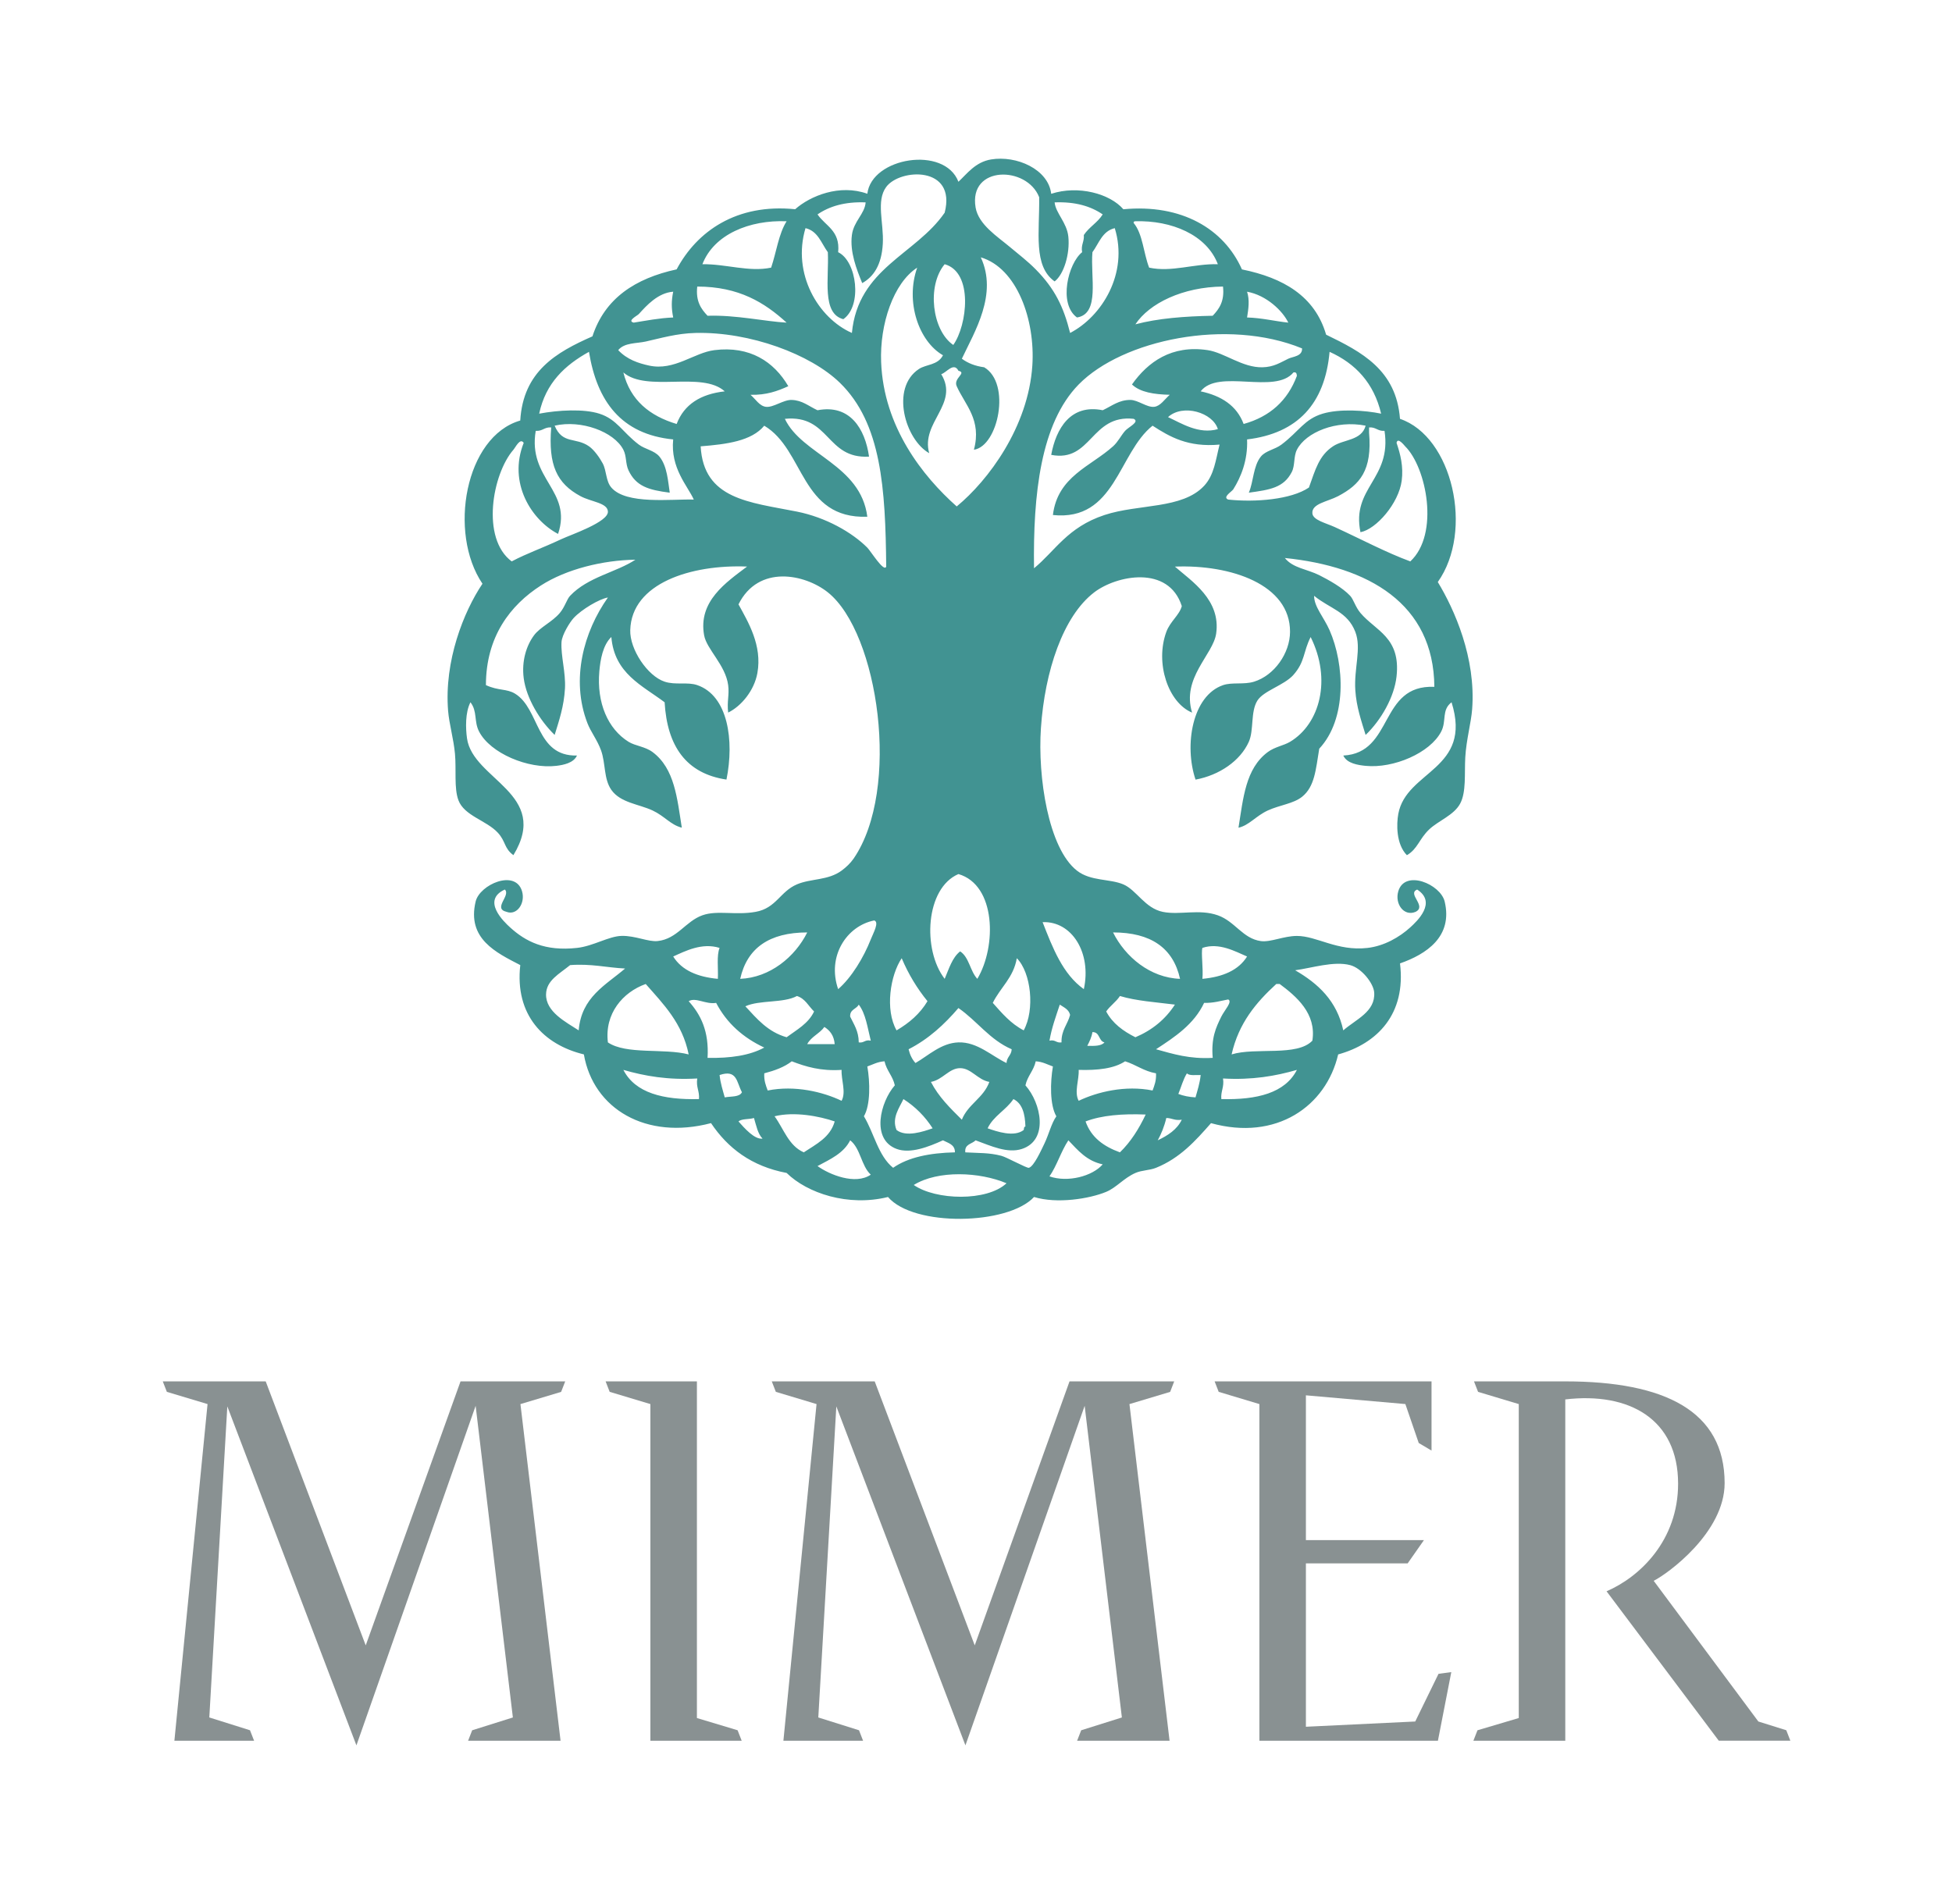 <?xml version="1.0" encoding="UTF-8"?> <svg xmlns="http://www.w3.org/2000/svg" xmlns:xlink="http://www.w3.org/1999/xlink" xmlns:a="http://ns.adobe.com/AdobeSVGViewerExtensions/3.0/" version="1.1" x="0px" y="0px" width="123px" height="120px" viewBox="-10.257 -10.001 123 120" xml:space="preserve"> <defs> </defs> <path fill-rule="evenodd" clip-rule="evenodd" fill="#419392" d="M50.136,1.455c0.553-0.517,1.072-1.244,2.056-1.407 c1.603-0.266,3.605,0.612,3.79,2.165c1.713-0.555,3.703-0.006,4.547,0.975c3.672-0.347,6.338,1.237,7.471,3.79 c2.608,0.531,4.597,1.683,5.305,4.114c2.235,1.084,4.421,2.218,4.655,5.305c3.301,1.115,4.669,7.059,2.382,10.285 c1.048,1.723,2.411,4.783,2.165,8.012c-0.063,0.845-0.371,1.938-0.433,3.031c-0.058,1.035,0.069,2.193-0.324,2.924 c-0.398,0.735-1.371,1.075-1.949,1.623c-0.632,0.6-0.733,1.241-1.407,1.625c-0.689-0.701-0.655-1.977-0.541-2.6 c0.502-2.745,4.692-2.78,3.356-7.037c-0.642,0.49-0.304,1.167-0.649,1.84c-0.699,1.36-3.014,2.341-4.765,2.167 c-0.47-0.047-1.177-0.146-1.407-0.65c3.195-0.161,2.233-4.479,5.737-4.33c-0.039-5.265-4.177-7.585-9.419-8.12 c0.501,0.638,1.399,0.697,2.166,1.082c0.62,0.313,1.457,0.78,1.948,1.3c0.213,0.226,0.326,0.7,0.649,1.083 c0.958,1.132,2.549,1.532,2.273,4.006c-0.144,1.295-0.969,2.744-1.948,3.681c-0.269-0.883-0.58-1.762-0.649-2.815 c-0.093-1.381,0.401-2.643,0-3.681c-0.495-1.282-1.594-1.454-2.598-2.273c0,0.692,0.611,1.343,0.974,2.165 c0.95,2.16,1.104,5.596-0.649,7.47c-0.22,1.324-0.283,2.39-1.083,3.032c-0.547,0.438-1.401,0.515-2.165,0.865 c-0.745,0.345-1.181,0.94-1.841,1.084c0.301-1.862,0.441-3.721,1.841-4.765c0.45-0.335,1.003-0.408,1.407-0.649 c1.883-1.126,2.633-3.928,1.299-6.604c-0.479,0.945-0.346,1.545-1.082,2.383c-0.582,0.66-1.88,0.996-2.274,1.623 c-0.442,0.706-0.21,1.859-0.54,2.599c-0.541,1.205-1.859,2.103-3.357,2.382c-0.729-2.164-0.207-5.287,1.732-5.954 c0.574-0.197,1.31-0.021,1.949-0.217c1.29-0.396,2.268-1.803,2.273-3.14c0.016-2.995-3.742-4.253-7.254-4.114 c1.054,0.919,2.906,2.097,2.599,4.223c-0.193,1.334-2.19,2.785-1.516,4.979c-1.513-0.626-2.343-3.129-1.624-5.088 c0.244-0.666,0.822-1.051,0.975-1.624c-0.833-2.607-4.113-1.944-5.522-0.866c-1.962,1.502-3.111,4.968-3.355,8.553 c-0.209,3.059,0.463,7.574,2.273,8.986c0.862,0.673,2.064,0.5,2.923,0.866c0.829,0.354,1.356,1.503,2.49,1.732 c1.063,0.216,2.291-0.2,3.464,0.217c1.084,0.384,1.567,1.466,2.707,1.623c0.613,0.085,1.438-0.323,2.273-0.324 c1.253-0.002,2.533,0.972,4.439,0.757c1.05-0.117,2.023-0.675,2.707-1.299c0.429-0.391,1.688-1.57,0.433-2.381 c-0.66,0.269,0.642,1.048-0.108,1.407c-0.729,0.302-1.317-0.509-1.082-1.3c0.414-1.395,2.661-0.449,2.923,0.65 c0.526,2.21-1.151,3.314-2.815,3.897c0.391,3.188-1.427,5.054-3.897,5.737c-0.759,3.259-3.886,5.473-8.012,4.331 c-0.971,1.104-1.951,2.204-3.464,2.814c-0.413,0.167-0.889,0.145-1.3,0.325c-0.735,0.324-1.193,0.921-1.84,1.19 c-1.05,0.438-3.104,0.769-4.548,0.325c-1.646,1.776-7.584,1.894-9.202,0c-2.514,0.624-5.088-0.239-6.388-1.516 c-2.215-0.42-3.707-1.563-4.764-3.14c-4.087,1.079-7.416-0.892-8.012-4.331c-2.531-0.612-4.364-2.486-4.007-5.629 c-1.519-0.786-3.373-1.658-2.813-4.006c0.254-1.069,2.504-2.059,2.923-0.65c0.225,0.757-0.325,1.549-0.975,1.3 c-0.891-0.214,0.284-1.029-0.108-1.407c-1.497,0.683-0.035,2.053,0.325,2.381c0.978,0.894,2.2,1.524,4.222,1.299 c1.03-0.112,1.999-0.74,2.815-0.757c0.871-0.019,1.676,0.391,2.272,0.324c1.231-0.135,1.755-1.246,2.815-1.623 c0.941-0.334,2.083,0.013,3.356-0.217c1.297-0.233,1.536-1.28,2.6-1.732c0.885-0.377,1.964-0.238,2.814-0.866 c0.273-0.202,0.551-0.457,0.758-0.757c2.996-4.367,1.571-14.231-1.624-16.782c-1.437-1.146-4.37-1.771-5.63,0.758 c0.601,1.1,1.507,2.582,1.19,4.331c-0.198,1.1-1.012,2.084-1.841,2.489c-0.085-0.707,0.083-1.116,0-1.731 c-0.169-1.269-1.357-2.258-1.515-3.14c-0.387-2.142,1.381-3.329,2.706-4.331c-3.519-0.142-7.278,1.043-7.361,4.006 c-0.035,1.216,1.091,2.893,2.165,3.248c0.688,0.228,1.439,0.005,2.056,0.217c1.938,0.665,2.344,3.488,1.842,5.954 c-2.544-0.379-3.737-2.11-3.897-4.872c-1.422-1.068-3.166-1.814-3.357-4.114c-0.537,0.507-0.694,1.443-0.757,2.166 c-0.174,1.991,0.546,3.633,1.84,4.438c0.426,0.265,1.04,0.295,1.516,0.649c1.397,1.043,1.548,2.932,1.841,4.765 c-0.721-0.186-1.066-0.719-1.841-1.084c-0.859-0.404-2.021-0.478-2.599-1.299c-0.487-0.693-0.354-1.675-0.649-2.489 c-0.24-0.667-0.644-1.152-0.865-1.732c-1.048-2.74-0.234-5.74,1.298-7.903c-0.527,0.084-1.661,0.749-2.164,1.299 C25.66,29.198,25.152,30,25.125,30.47c-0.049,0.874,0.274,1.913,0.218,2.924c-0.064,1.121-0.367,2.011-0.65,2.923 c-0.938-0.909-1.786-2.319-1.949-3.572c-0.142-1.086,0.17-2.063,0.65-2.707c0.39-0.522,1.136-0.831,1.624-1.407 c0.323-0.383,0.436-0.857,0.649-1.083c1.13-1.193,2.91-1.477,4.113-2.273c-2.045,0.027-4.352,0.593-5.954,1.624 c-1.924,1.236-3.462,3.221-3.464,6.279c0.801,0.369,1.305,0.213,1.839,0.541c1.564,0.959,1.295,3.961,3.898,3.897 c-0.209,0.47-0.85,0.596-1.299,0.65c-1.777,0.212-4.165-0.791-4.872-2.167c-0.328-0.638-0.095-1.268-0.541-1.84 c-0.335,0.65-0.305,1.646-0.217,2.274c0.365,2.608,5.281,3.485,2.924,7.362c-0.593-0.432-0.47-0.854-0.975-1.408 c-0.714-0.781-2.122-1.065-2.491-2.057c-0.283-0.766-0.124-1.919-0.216-2.924c-0.086-0.939-0.366-1.885-0.433-2.706 c-0.255-3.144,0.979-6.247,2.165-8.012c-2.172-3.213-1.093-9.28,2.381-10.285c0.185-3.101,2.268-4.301,4.549-5.306 c0.779-2.396,2.695-3.654,5.305-4.222c1.281-2.401,3.774-4.163,7.47-3.79c0.952-0.844,2.807-1.602,4.547-0.975 C44.662-0.082,49.257-0.842,50.136,1.455z M49.269,3.403c0.76-2.961-2.813-2.795-3.682-1.624c-0.656,0.887-0.146,2.272-0.216,3.573 c-0.075,1.387-0.612,2.106-1.298,2.49c-0.355-0.867-0.789-1.972-0.65-3.031c0.113-0.874,0.812-1.331,0.866-2.057 c-1.313-0.051-2.281,0.245-3.032,0.758c0.496,0.731,1.437,1.018,1.3,2.382c1.177,0.562,1.539,3.374,0.325,4.222 c-1.375-0.359-0.894-2.572-0.975-4.222c-0.413-0.562-0.619-1.331-1.408-1.516c-0.858,2.87,0.802,5.671,2.924,6.605 C43.812,6.895,47.445,6.054,49.269,3.403z M55.224,2.429c-0.773-1.989-4.458-2.012-4.006,0.65c0.183,1.076,1.381,1.831,2.165,2.49 c0.559,0.47,1.107,0.883,1.624,1.408c1.207,1.225,1.756,2.368,2.166,4.006c1.991-1.03,3.694-3.748,2.814-6.605 c-0.79,0.186-0.994,0.955-1.407,1.516c-0.139,1.558,0.493,3.886-0.975,4.114c-1.186-0.863-0.555-3.417,0.325-4.114 c-0.085-0.482,0.144-0.649,0.107-1.083c0.33-0.501,0.873-0.787,1.19-1.299c-0.749-0.513-1.717-0.809-3.03-0.758 c0.073,0.696,0.776,1.271,0.865,2.166c0.109,1.083-0.285,2.375-0.865,2.815C54.833,6.766,55.256,4.631,55.224,2.429z M34.003,6.651 c1.482-0.021,2.932,0.508,4.331,0.216c0.33-0.969,0.471-2.127,0.975-2.923C36.967,3.849,34.729,4.773,34.003,6.651z M61.286,3.944 c-0.065,0.006-0.128,0.017-0.108,0.109c0.576,0.687,0.62,1.907,0.975,2.814c1.413,0.305,2.83-0.257,4.33-0.216 C65.776,4.794,63.559,3.877,61.286,3.944z M50.352,12.606c0.37,0.279,0.836,0.464,1.407,0.541c1.712,1.011,0.88,4.98-0.648,5.197 c0.508-1.89-0.559-2.823-1.084-4.005c-0.232-0.511,0.67-0.832,0.109-0.975c-0.299-0.572-0.764,0.136-1.084,0.216 c1.153,1.887-1.303,3.03-0.758,4.98c-1.512-0.845-2.46-4.107-0.648-5.305c0.458-0.303,1.195-0.23,1.516-0.866 c-1.517-0.869-2.387-3.355-1.625-5.521c-1.495,0.967-2.367,3.563-2.272,5.955c0.16,4.08,2.611,7.183,4.763,9.094 c1.993-1.642,4.508-5.009,4.765-8.878c0.19-2.882-0.968-6.145-3.248-6.821C52.623,8.54,51.167,10.881,50.352,12.606z M49.269,6.651 c-1.137,1.361-0.793,4.177,0.542,5.089C50.693,10.503,51.089,7.158,49.269,6.651z M39.309,10.333 c-1.379-1.255-2.995-2.273-5.631-2.273c-0.104,0.934,0.247,1.414,0.65,1.84C36.121,9.839,38.002,10.267,39.309,10.333z M61.286,10.44c1.424-0.38,3.103-0.507,4.873-0.541c0.403-0.427,0.753-0.906,0.648-1.84C64.27,8.083,62.163,9.115,61.286,10.44z M29.997,9.791c-0.094,0.104-0.764,0.431-0.324,0.542c0.811-0.128,1.59-0.287,2.49-0.325c-0.118-0.577-0.118-1.048,0-1.625 C31.202,8.454,30.486,9.253,29.997,9.791z M68.324,10.008c0.945,0.028,1.717,0.231,2.598,0.325 c-0.349-0.734-1.373-1.729-2.598-1.949C68.495,8.906,68.411,9.462,68.324,10.008z M42.664,14.122 c-1.841-1.791-5.658-3.221-9.094-3.139c-1.185,0.027-2.195,0.332-3.14,0.541c-0.581,0.129-1.344,0.062-1.732,0.542 c0.562,0.597,1.274,0.827,1.949,0.974c1.588,0.346,2.821-0.814,4.114-0.974c2.234-0.277,3.748,0.725,4.655,2.273 c-0.67,0.304-1.381,0.568-2.382,0.542c0.333,0.285,0.564,0.708,0.974,0.758c0.467,0.056,1.101-0.453,1.625-0.434 c0.672,0.025,1.044,0.38,1.623,0.65c2.048-0.396,2.997,1.169,3.248,2.923c-2.719,0.156-2.462-2.663-5.305-2.382 c1.078,2.278,4.776,2.874,5.196,6.171c-4.221,0.143-3.936-4.221-6.495-5.738c-0.799,0.97-2.37,1.168-4.007,1.3 c0.185,3.344,3.063,3.517,6.064,4.113c1.817,0.362,3.473,1.306,4.438,2.273c0.212,0.213,1.061,1.589,1.19,1.191 C45.536,20.796,45.292,16.677,42.664,14.122z M57.713,14.23c-2.401,2.451-2.878,6.937-2.814,11.584 c1.33-1.089,2.1-2.583,4.439-3.356c2.157-0.712,4.898-0.358,6.279-1.84c0.635-0.682,0.727-1.62,0.974-2.599 c-1.982,0.18-3.126-0.482-4.222-1.191c-2.171,1.727-2.338,6.035-6.28,5.63c0.296-2.437,2.37-3.053,3.79-4.33 c0.319-0.287,0.495-0.673,0.759-0.975c0.209-0.24,0.942-0.566,0.54-0.758c-2.706-0.288-2.649,2.763-5.196,2.272 c0.305-1.664,1.224-3.223,3.247-2.813c0.611-0.292,1.018-0.646,1.732-0.65c0.493-0.003,1.05,0.489,1.517,0.434 c0.388-0.047,0.64-0.465,0.974-0.758c-0.986-0.023-1.863-0.157-2.381-0.65c1.007-1.422,2.498-2.502,4.764-2.165 c1.069,0.159,2.198,1.115,3.464,1.082c0.711-0.018,1.118-0.297,1.624-0.541c0.29-0.14,0.892-0.146,0.866-0.649 C67.079,10.024,60.478,11.41,57.713,14.23z M23.718,16.07c1.226-0.23,2.807-0.313,3.79,0c1.108,0.353,1.448,1.16,2.489,1.949 c0.389,0.295,0.981,0.368,1.3,0.758c0.492,0.602,0.541,1.576,0.649,2.273c-1.347-0.171-2.128-0.408-2.599-1.407 c-0.196-0.419-0.114-0.892-0.325-1.3c-0.586-1.137-2.658-1.903-4.33-1.516c0.499,1.191,1.323,0.709,2.165,1.3 c0.337,0.235,0.685,0.74,0.867,1.082c0.246,0.466,0.189,1.108,0.54,1.516c0.94,1.094,3.783,0.717,5.197,0.759 c-0.394-0.871-1.481-1.983-1.299-3.79c-3.283-0.325-4.803-2.415-5.306-5.521C25.348,13.008,24.128,14.134,23.718,16.07z M68.324,17.694c0.057,1.331-0.406,2.405-0.866,3.14c-0.097,0.153-0.7,0.497-0.325,0.65c1.7,0.183,3.972,0.001,5.089-0.759 c0.407-1.127,0.628-2.006,1.516-2.598c0.671-0.449,1.8-0.347,2.057-1.3c-1.851-0.37-3.771,0.417-4.331,1.516 c-0.217,0.428-0.11,0.994-0.325,1.408c-0.507,0.986-1.372,1.117-2.705,1.299c0.3-0.698,0.273-1.671,0.757-2.273 c0.304-0.379,0.879-0.441,1.3-0.758c1.108-0.834,1.436-1.601,2.598-1.949c1.063-0.317,2.664-0.213,3.682,0 c-0.456-1.926-1.607-3.156-3.248-3.897C73.228,15.452,71.51,17.309,68.324,17.694z M32.38,16.721 c0.467-1.229,1.504-1.888,3.031-2.057c-1.443-1.3-4.912,0.084-6.389-1.192C29.462,15.234,30.687,16.211,32.38,16.721z M71.463,13.688c-0.012-0.132-0.032-0.256-0.216-0.217c-1.163,1.412-4.737-0.257-5.847,1.192c1.308,0.28,2.274,0.901,2.707,2.057 C69.773,16.258,70.884,15.238,71.463,13.688z M63.343,16.287c0.842,0.387,1.931,1.101,3.14,0.758 C66.175,16.003,64.281,15.426,63.343,16.287z M23.501,17.153c-0.519,3.049,2.327,3.753,1.408,6.496 c-1.675-0.876-3.169-3.211-2.166-5.738c-0.225-0.341-0.51,0.273-0.648,0.433c-1.329,1.526-2.057,5.589-0.109,7.037 c0.997-0.526,1.868-0.81,3.14-1.407c0.58-0.272,2.952-1.072,2.923-1.732c-0.023-0.559-1.048-0.606-1.731-0.974 c-1.484-0.801-2.035-1.952-1.841-4.331C24.045,16.903,23.933,17.187,23.501,17.153z M76.011,17.262 c0.206,2.391-0.579,3.283-1.949,4.006c-0.676,0.355-1.668,0.466-1.624,1.082c0.031,0.429,0.859,0.615,1.408,0.866 c1.67,0.766,3.249,1.609,4.764,2.165c1.857-1.724,1.019-5.926-0.325-7.253c-0.051-0.051-0.472-0.604-0.542-0.217 c0.245,0.716,0.441,1.5,0.325,2.382c-0.187,1.427-1.603,3.06-2.599,3.248c-0.585-2.815,1.979-3.342,1.516-6.388 c-0.431,0.033-0.543-0.25-0.974-0.217C76.011,17.045,76.011,17.153,76.011,17.262z M50.136,45.086 c-2.079,0.89-2.283,4.765-0.867,6.604c0.271-0.632,0.47-1.335,0.975-1.732c0.569,0.37,0.627,1.248,1.083,1.732 C52.547,49.653,52.512,45.775,50.136,45.086z M42.557,52.34c0.848-0.735,1.614-2.009,2.057-3.14c0.148-0.38,0.552-1.086,0.216-1.19 C43.1,48.352,41.837,50.262,42.557,52.34z M58.038,52.34c0.498-2.277-0.746-4.298-2.598-4.223 C56.079,49.753,56.71,51.394,58.038,52.34z M36.385,51.69c1.876-0.077,3.454-1.38,4.224-2.925 C38.227,48.766,36.819,49.741,36.385,51.69z M64.101,51.69c-0.434-1.949-1.84-2.925-4.222-2.925 C60.65,50.309,62.216,51.623,64.101,51.69z M32.163,50.282c0.54,0.868,1.526,1.289,2.814,1.408c0.032-0.655-0.087-1.458,0.108-1.95 C33.977,49.394,32.929,49.937,32.163,50.282z M65.509,49.74c-0.092,0.313,0.063,1.307,0,1.95c1.288-0.119,2.274-0.54,2.815-1.408 C67.581,49.967,66.566,49.386,65.509,49.74z M46.237,54.938c0.797-0.466,1.478-1.048,1.949-1.84 c-0.648-0.796-1.196-1.691-1.625-2.707C45.846,51.451,45.495,53.627,46.237,54.938z M52.301,53.205 c0.576,0.65,1.14,1.315,1.948,1.732c0.714-1.301,0.466-3.642-0.434-4.547C53.605,51.624,52.775,52.237,52.301,53.205z M25.667,50.824c-0.686,0.562-1.498,0.961-1.516,1.841c-0.022,1.107,1.255,1.75,2.057,2.272c0.172-2.101,1.7-2.848,2.924-3.897 C27.963,50.981,26.994,50.724,25.667,50.824z M76.335,52.556c-0.035-0.572-0.787-1.541-1.516-1.731 c-1.028-0.271-2.416,0.183-3.465,0.325c1.44,0.833,2.627,1.92,3.032,3.788C75.184,54.238,76.412,53.768,76.335,52.556z M30.431,52.015c-1.439,0.513-2.605,1.865-2.383,3.681c1.162,0.788,3.546,0.354,5.09,0.758 C32.738,54.472,31.545,53.282,30.431,52.015z M72.438,55.587c0.271-1.716-1.023-2.802-2.058-3.572c-0.071,0-0.144,0-0.216,0 c-1.262,1.156-2.372,2.463-2.814,4.438C68.867,55.987,71.47,56.604,72.438,55.587z M39.959,52.772 c-0.839,0.461-2.36,0.238-3.249,0.649c0.729,0.787,1.416,1.615,2.599,1.95c0.645-0.476,1.375-0.863,1.731-1.625 C40.689,53.412,40.484,52.933,39.959,52.772z M60.313,52.772c-0.241,0.372-0.618,0.61-0.866,0.975c0.4,0.754,1.07,1.238,1.84,1.625 c1.064-0.451,1.896-1.137,2.49-2.058C62.592,53.164,61.337,53.083,60.313,52.772z M34.328,56.67 c1.439,0.031,2.663-0.152,3.573-0.649c-1.329-0.62-2.364-1.534-3.032-2.815c-0.654,0.111-1.281-0.374-1.731-0.107 C33.889,53.935,34.43,54.979,34.328,56.67z M65.617,53.205c-0.637,1.349-1.831,2.139-3.031,2.923 c1.075,0.297,2.117,0.627,3.573,0.542c-0.108-1.247,0.2-1.907,0.541-2.598c0.198-0.403,0.727-0.953,0.433-1.083 C66.646,53.08,66.21,53.221,65.617,53.205z M43.314,54.072c0.233,0.488,0.536,0.906,0.541,1.623 c0.343,0.054,0.382-0.194,0.758-0.108c-0.204-0.806-0.316-1.703-0.758-2.272C43.709,53.602,43.285,53.609,43.314,54.072z M55.873,55.587c0.375-0.086,0.416,0.162,0.758,0.108c-0.019-0.776,0.386-1.128,0.542-1.732c-0.082-0.351-0.392-0.474-0.65-0.648 C56.282,54.048,56.016,54.755,55.873,55.587z M50.136,53.53c-0.884,1.03-1.875,1.951-3.141,2.598 c0.084,0.351,0.227,0.641,0.434,0.867c0.814-0.469,1.618-1.263,2.707-1.3c1.192-0.04,2.117,0.876,3.03,1.3 c0.016-0.383,0.311-0.485,0.325-0.867C52.104,55.53,51.311,54.341,50.136,53.53z M40.608,55.804c0.577,0,1.154,0,1.731,0 c-0.043-0.534-0.296-0.859-0.65-1.082C41.39,55.143,40.857,55.331,40.608,55.804z M58.255,55.912 c0.444,0.012,0.884,0.019,1.083-0.217c-0.382-0.087-0.277-0.661-0.758-0.648C58.523,55.387,58.39,55.65,58.255,55.912z M39.634,56.887c-0.466,0.365-1.076,0.585-1.732,0.758c-0.026,0.459,0.099,0.767,0.216,1.082c1.717-0.345,3.492,0.091,4.656,0.65 c0.298-0.556-0.032-1.31,0-1.949C41.46,57.515,40.52,57.227,39.634,56.887z M45.479,56.887c-0.441,0.028-0.734,0.204-1.083,0.325 c0.171,0.979,0.205,2.426-0.216,3.14c0.641,1.056,0.9,2.492,1.841,3.247c0.956-0.667,2.309-0.938,3.896-0.974 c0-0.506-0.428-0.583-0.757-0.758c-0.891,0.404-2.052,0.868-2.924,0.541c-1.62-0.608-1.025-2.956-0.108-4.006 C46,57.81,45.609,57.479,45.479,56.887z M55.007,56.887c-0.129,0.593-0.521,0.923-0.649,1.516c0.99,1.115,1.477,3.447-0.217,4.006 c-0.918,0.303-1.951-0.188-2.923-0.541c-0.229,0.239-0.71,0.228-0.649,0.758c0.869,0.052,1.484,0.012,2.272,0.217 c0.329,0.085,1.601,0.789,1.732,0.757c0.316-0.077,0.781-1.114,0.975-1.515c0.297-0.615,0.432-1.263,0.758-1.732 c-0.42-0.714-0.386-2.161-0.217-3.14C55.741,57.091,55.448,56.915,55.007,56.887z M60.638,56.887 c-0.695,0.461-1.735,0.576-2.925,0.541c0.033,0.64-0.297,1.394,0,1.949c1.165-0.56,2.939-0.995,4.656-0.65 c0.117-0.315,0.242-0.623,0.217-1.082C61.818,57.51,61.325,57.1,60.638,56.887z M50.243,57.319c-0.7,0-1.101,0.736-1.841,0.867 c0.491,0.952,1.225,1.661,1.949,2.381c0.39-0.981,1.371-1.371,1.732-2.381C51.345,58.056,50.944,57.319,50.243,57.319z M33.787,59.268c0.043-0.512-0.193-0.744-0.109-1.298c-1.839,0.106-3.311-0.153-4.655-0.542 C29.769,58.883,31.528,59.325,33.787,59.268z M66.808,57.97c0.085,0.554-0.15,0.786-0.107,1.298c2.259,0.058,4.018-0.385,4.763-1.84 C70.119,57.816,68.647,58.076,66.808,57.97z M35.086,57.752c0.056,0.524,0.2,0.956,0.325,1.409c0.393-0.076,0.933-0.006,1.083-0.325 C36.15,58.2,36.198,57.379,35.086,57.752z M63.993,58.944c0.313,0.12,0.671,0.194,1.082,0.217c0.126-0.453,0.271-0.885,0.325-1.409 c-0.312-0.012-0.709,0.061-0.866-0.107C64.298,58.021,64.172,58.509,63.993,58.944z M46.237,61.217 c0.605,0.469,1.687,0.099,2.273-0.107c-0.479-0.748-1.092-1.363-1.84-1.842C46.426,59.801,45.914,60.456,46.237,61.217z M54.357,61 c-0.022-0.808-0.198-1.461-0.757-1.732c-0.462,0.695-1.255,1.058-1.625,1.842c0.587,0.206,1.668,0.576,2.273,0.107 C54.273,61.134,54.253,61.004,54.357,61z M40.392,62.625c0.781-0.518,1.662-0.937,1.948-1.948c-0.969-0.332-2.541-0.635-3.79-0.325 C39.128,61.145,39.436,62.21,40.392,62.625z M58.147,60.677c0.354,1.017,1.158,1.583,2.165,1.948 c0.679-0.657,1.194-1.476,1.623-2.383C60.468,60.183,59.166,60.288,58.147,60.677z M36.277,60.677 c0.374,0.42,1.009,1.153,1.515,1.082c-0.305-0.307-0.396-0.831-0.54-1.3C36.952,60.559,36.492,60.493,36.277,60.677z M62.694,61.867 c0.635-0.304,1.21-0.667,1.516-1.3c-0.436,0.074-0.619-0.103-0.975-0.108C63.112,60.986,62.924,61.447,62.694,61.867z M41.257,63.49 c0.75,0.54,2.38,1.211,3.356,0.542c-0.604-0.551-0.646-1.665-1.299-2.165C42.904,62.685,42.055,63.062,41.257,63.49z M55.873,64.14 c1.154,0.402,2.709-0.011,3.355-0.758c-1.013-0.213-1.564-0.888-2.165-1.515C56.602,62.56,56.343,63.456,55.873,64.14z M47.32,64.682c1.385,0.964,4.606,1.052,5.846-0.108C51.474,63.86,48.862,63.733,47.32,64.682z"></path> <path fill="#899192" d="M25.101,77.721l-2.564,0.77l2.528,21.217h-5.826l0.256-0.659l2.565-0.807L19.714,78.6L12.202,100 L4.067,78.637L2.932,98.241l2.564,0.807l0.257,0.659H0.732L2.821,78.49l-2.564-0.77L0,77.061h6.486l6.302,16.637l5.974-16.637h6.596 L25.101,77.721z"></path> <path fill="#899192" d="M30.725,99.707V78.49l-2.565-0.77l-0.256-0.66h5.753v21.217l2.564,0.771l0.257,0.659H30.725z"></path> <path fill="#899192" d="M63.477,77.721l-2.565,0.77l2.528,21.217h-5.826l0.257-0.659l2.564-0.807L58.09,78.6L50.577,100 l-8.135-21.363l-1.136,19.604l2.565,0.807l0.256,0.659h-5.02l2.088-21.217l-2.564-0.77l-0.257-0.66h6.486l6.303,16.637l5.973-16.637 h6.596L63.477,77.721z"></path> <path fill="#899192" d="M80.35,99.707H69.1V78.49l-2.564-0.77l-0.257-0.66h13.668v4.361l-0.806-0.477l-0.843-2.455l-6.267-0.55 v9.124h7.439l-1.026,1.466h-6.413v10.298l6.889-0.331l1.467-3.004l0.806-0.11L80.35,99.707z"></path> <path fill="#899192" d="M98.048,99.707l-7.072-9.418c2.125-0.916,4.508-3.225,4.508-6.779c0-4.067-3.078-5.789-7.109-5.313v21.511 h-5.79l0.257-0.659l2.602-0.771V78.49l-2.565-0.77l-0.256-0.66h5.753c6.266,0,10.04,1.869,10.04,6.413 c0,3.114-3.591,5.717-4.47,6.156l6.595,8.867l1.76,0.551l0.256,0.659H98.048z"></path> </svg> 